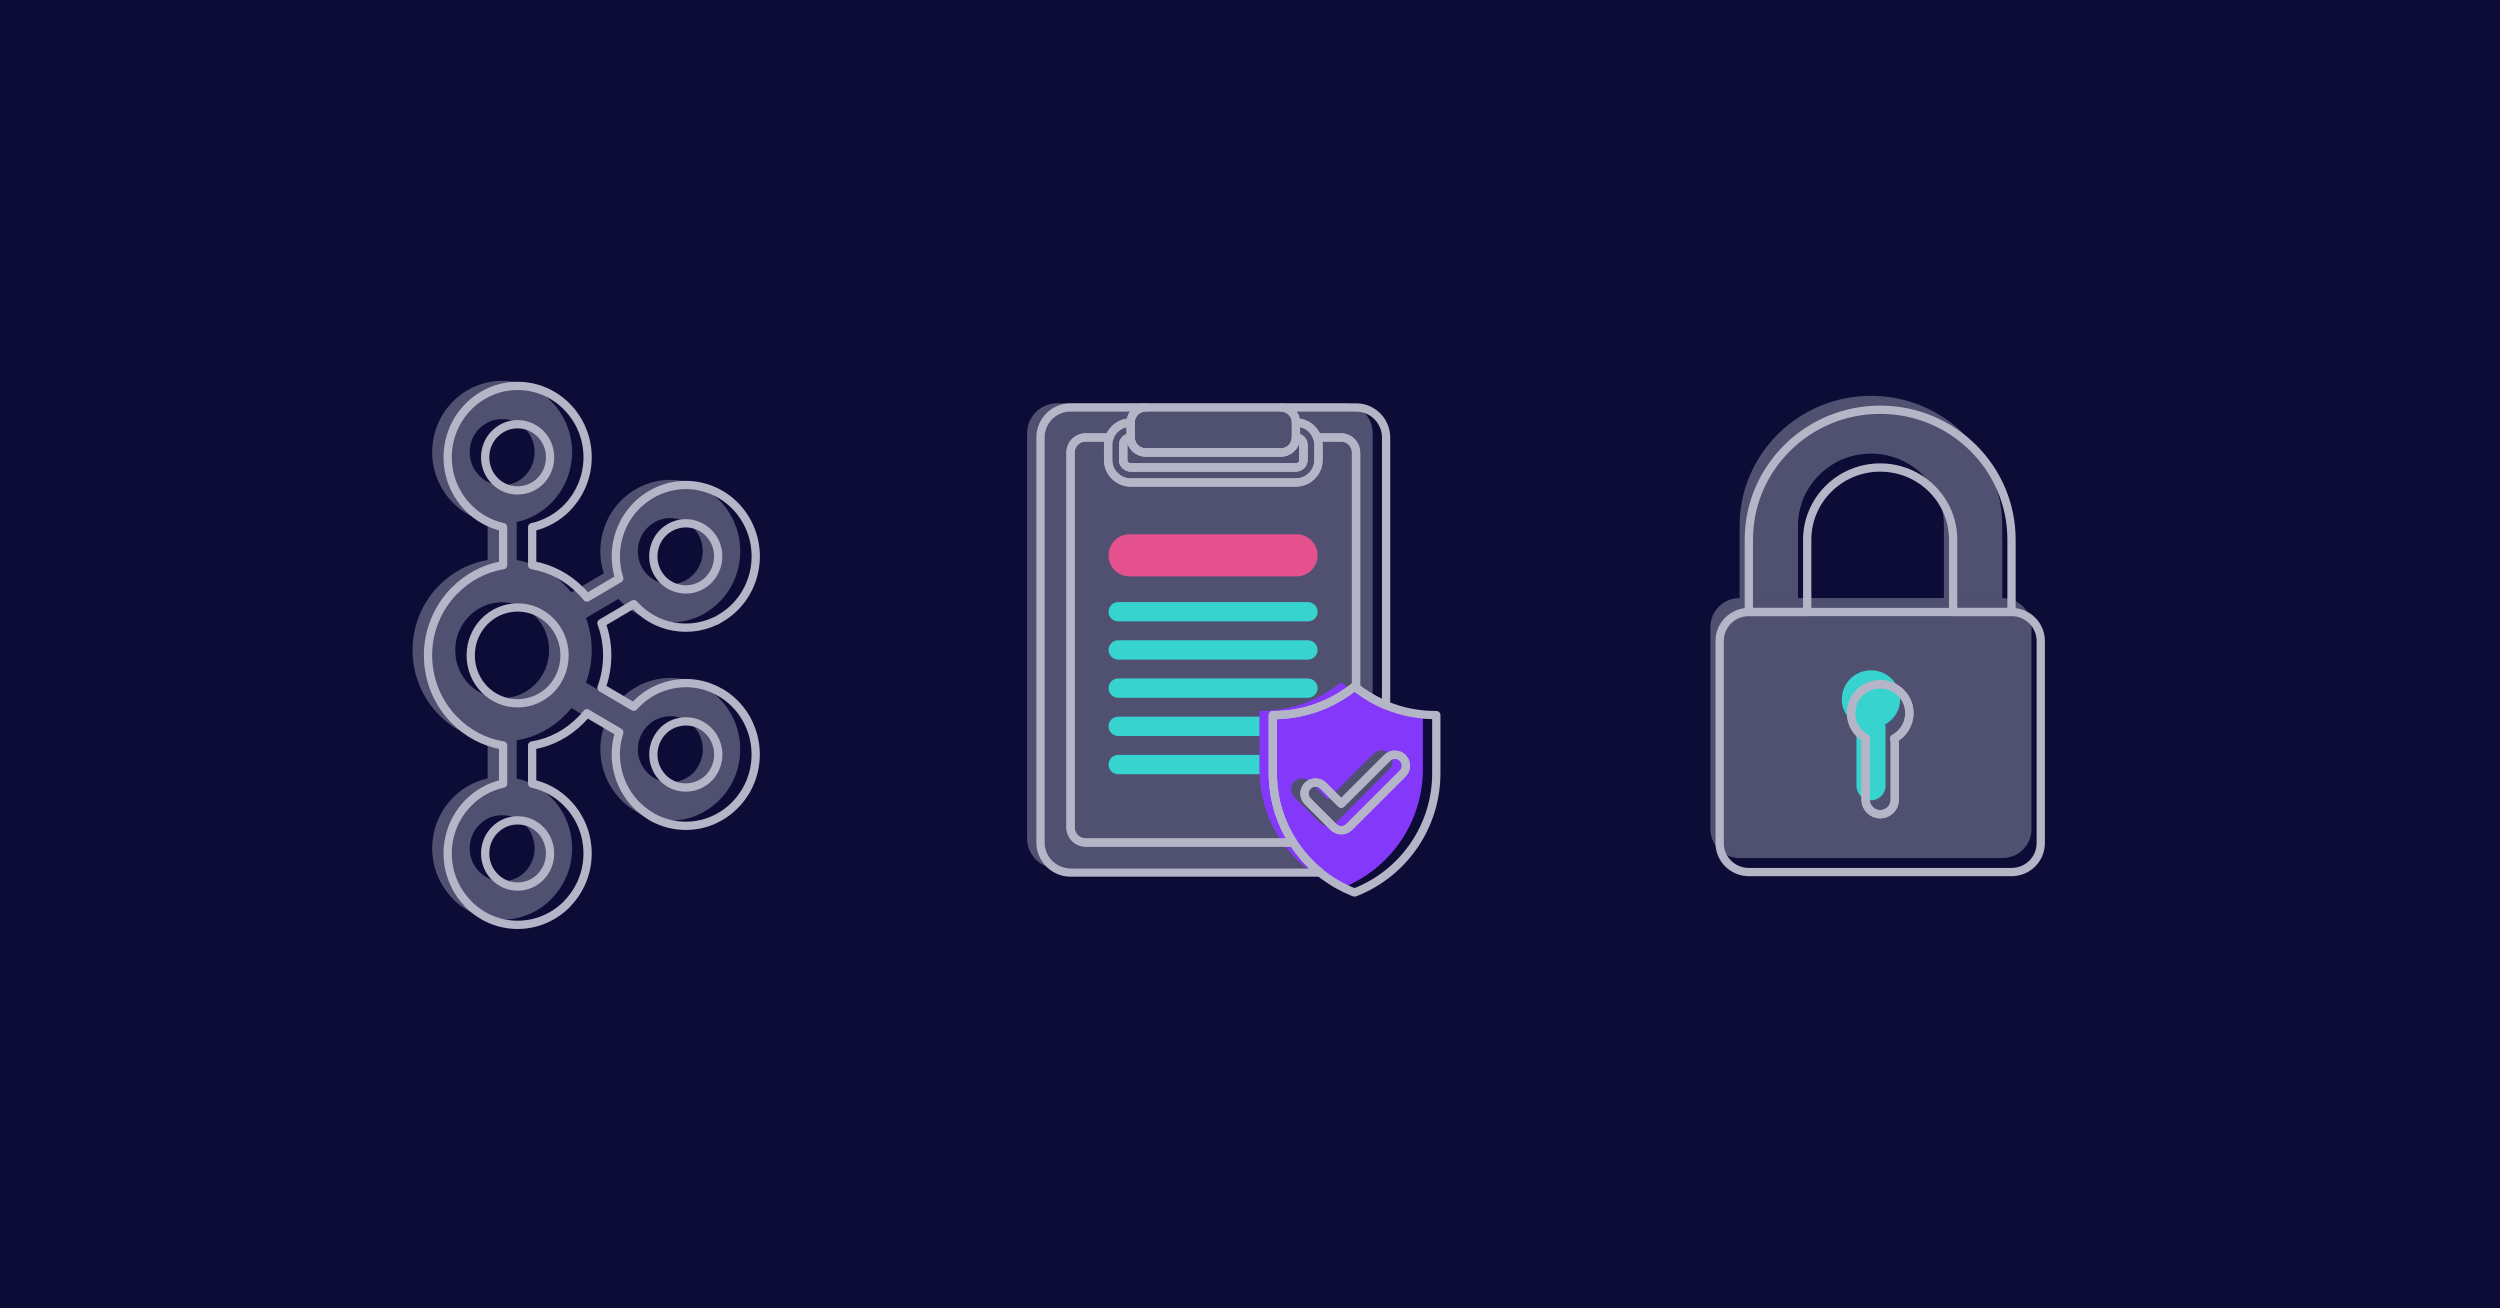 <?xml version="1.0" encoding="UTF-8"?> <svg xmlns="http://www.w3.org/2000/svg" width="1200" height="628" viewBox="0 0 1200 628" fill="none"><rect width="1200" height="628" fill="#0C0C36"></rect><path d="M252.044 205.807C249.234 202.94 245.354 201.161 241.015 201.161C236.676 201.161 232.83 202.923 230.052 205.807H229.986C227.192 208.657 225.45 212.644 225.45 217.043C225.45 221.441 227.192 225.428 229.986 228.246L230.052 228.328C232.813 231.178 236.676 232.925 241.015 232.925C245.354 232.925 249.25 231.178 252.044 228.328L252.077 228.246C254.888 225.428 256.597 221.474 256.597 217.043C256.597 212.611 254.888 208.673 252.077 205.807H252.044ZM241.015 423.08C245.354 423.08 249.25 421.285 252.044 418.451L252.077 418.369C254.888 415.551 256.597 411.581 256.597 407.198C256.597 402.816 254.888 398.813 252.077 395.946H252.044C249.234 393.046 245.354 391.3 241.015 391.3C236.676 391.3 232.83 393.046 230.052 395.946H229.986C227.192 398.813 225.45 402.767 225.45 407.198C225.45 411.63 227.192 415.551 229.986 418.369L230.052 418.451C232.813 421.268 236.676 423.08 241.015 423.08ZM325.796 374.99C329.659 373.952 333.143 371.431 335.263 367.625L335.559 367.065C337.45 363.457 337.795 359.272 336.792 355.565C335.773 351.611 333.275 348.102 329.543 345.911L329.33 345.763C325.697 343.72 321.555 343.275 317.742 344.346C313.879 345.334 310.395 347.954 308.274 351.743C306.121 355.499 305.677 359.832 306.713 363.803C307.781 367.724 310.263 371.25 313.961 373.457H313.978C317.693 375.632 321.9 376.027 325.812 375.006L325.796 374.99ZM256.975 295.843C252.882 291.691 247.261 289.088 241.015 289.088C234.769 289.088 229.164 291.691 225.088 295.843C221.028 299.995 218.513 305.712 218.513 312.088C218.513 318.463 221.012 324.197 225.088 328.398C229.164 332.533 234.786 335.103 241.015 335.103C247.245 335.103 252.899 332.517 256.975 328.398C261.052 324.197 263.55 318.447 263.55 312.088C263.55 305.728 261.052 299.995 256.975 295.843ZM248.001 268.807C257.057 270.323 265.194 274.755 271.407 281.147H271.456C272.442 282.152 273.412 283.256 274.3 284.36L289.832 275.2C287.745 268.758 287.646 262.036 289.323 255.71C291.542 247.258 296.917 239.696 304.971 234.951L305.234 234.786C313.205 230.19 322.262 229.234 330.431 231.491C338.715 233.748 346.177 239.251 350.829 247.456C355.448 255.644 356.401 265.002 354.182 273.42C351.98 281.872 346.588 289.484 338.534 294.212L336.414 295.497H336.2C328.754 299.105 320.569 299.682 313.057 297.655C306.894 295.991 301.223 292.466 296.785 287.49L281.269 296.634C283.044 301.445 284.03 306.634 284.03 312.104C284.03 317.574 283.044 322.813 281.269 327.657L296.785 336.767C301.223 331.709 306.877 328.266 313.057 326.602C321.342 324.296 330.513 325.268 338.534 330.045L339.044 330.293C346.786 335.103 351.996 342.501 354.166 350.853C356.368 359.239 355.431 368.597 350.813 376.769L350.533 377.345L350.5 377.296C345.849 385.171 338.534 390.509 330.447 392.766C322.147 394.99 312.975 394.051 304.971 389.339V389.273C296.917 384.529 291.542 376.934 289.323 368.498C287.646 362.205 287.745 355.483 289.832 349.041L274.3 339.898C273.412 341.001 272.442 342.056 271.456 343.061L271.407 343.11C265.194 349.47 257.057 353.901 248.001 355.368V373.672C254.46 375.055 260.23 378.334 264.766 382.963V383.013C270.864 389.175 274.612 397.758 274.612 407.198C274.612 416.639 270.848 425.14 264.783 431.334V431.433C258.652 437.628 250.269 441.45 241.015 441.45C231.761 441.45 223.411 437.611 217.313 431.433H217.297V431.334C211.215 425.14 207.451 416.606 207.451 407.198C207.451 397.791 211.215 389.175 217.297 383.013V382.963H217.313C221.833 378.35 227.619 375.055 234.062 373.672V355.368C225.006 353.901 216.886 349.47 210.689 343.11L210.624 343.061C202.865 335.136 198.017 324.197 198.017 312.088C198.017 299.978 202.865 289.072 210.624 281.131H210.689C216.902 274.738 225.022 270.323 234.062 268.791V250.553C227.636 249.136 221.85 245.841 217.313 241.244H217.297V241.195C211.215 234.984 207.451 226.45 207.451 217.01C207.451 207.569 211.215 199.019 217.297 192.841V192.808C223.411 186.613 231.811 182.791 241.015 182.791C250.22 182.791 258.652 186.613 264.766 192.841V192.874H264.783C270.848 199.068 274.612 207.668 274.612 217.043C274.612 226.417 270.848 235 264.783 241.228V241.277C260.23 245.874 254.46 249.169 248.001 250.586V268.824V268.807ZM335.263 256.632L335.132 256.435C332.995 252.761 329.576 250.289 325.796 249.235C321.884 248.181 317.693 248.625 313.945 250.817H313.961C310.23 252.975 307.732 256.517 306.68 260.471C305.661 264.409 306.105 268.741 308.241 272.531L308.307 272.63C310.46 276.369 313.879 278.874 317.709 279.879C321.539 280.982 325.829 280.521 329.511 278.33L329.708 278.231C333.34 276.023 335.757 272.531 336.759 268.692C337.795 264.738 337.384 260.422 335.247 256.632" fill="#505071"></path><path d="M342.693 259.12L342.561 258.922C340.424 255.248 337.006 252.777 333.225 251.723C329.313 250.668 325.122 251.113 321.374 253.304H321.391C317.659 255.463 315.161 259.005 314.109 262.959C313.09 266.896 313.534 271.229 315.671 275.019L315.736 275.117C317.89 278.857 321.308 281.361 325.138 282.366C328.968 283.47 333.258 283.009 336.94 280.818L337.137 280.719C340.77 278.511 343.186 275.019 344.188 271.18C345.224 267.226 344.813 262.909 342.676 259.12M259.473 208.278C256.663 205.411 252.784 203.632 248.444 203.632C244.105 203.632 240.259 205.395 237.481 208.278H237.415C234.621 211.128 232.879 215.115 232.879 219.514C232.879 223.913 234.621 227.9 237.415 230.717L237.481 230.799C240.242 233.649 244.105 235.396 248.444 235.396C252.784 235.396 256.679 233.649 259.473 230.799L259.506 230.717C262.317 227.9 264.026 223.946 264.026 219.514C264.026 215.082 262.317 211.144 259.506 208.278H259.473ZM248.444 425.552C252.784 425.552 256.679 423.756 259.473 420.922L259.506 420.84C262.317 418.023 264.026 414.052 264.026 409.67C264.026 405.287 262.317 401.284 259.506 398.417H259.473C256.663 395.518 252.784 393.771 248.444 393.771C244.105 393.771 240.259 395.518 237.481 398.417H237.415C234.621 401.284 232.879 405.238 232.879 409.67C232.879 414.101 234.621 418.023 237.415 420.84L237.481 420.922C240.242 423.739 244.105 425.552 248.444 425.552ZM333.225 377.461C337.088 376.423 340.572 373.902 342.693 370.096L342.989 369.536C344.879 365.928 345.224 361.744 344.221 358.037C343.202 354.083 340.704 350.573 336.973 348.382L336.759 348.234C333.126 346.191 328.984 345.746 325.171 346.817C321.308 347.806 317.824 350.425 315.704 354.214C313.55 357.971 313.107 362.304 314.142 366.274C315.21 370.195 317.692 373.721 321.391 375.929H321.407C325.122 378.103 329.33 378.499 333.242 377.477L333.225 377.461ZM264.404 298.331C260.312 294.179 254.69 291.576 248.444 291.576C242.198 291.576 236.593 294.179 232.517 298.331C228.457 302.483 225.942 308.199 225.942 314.575C225.942 320.951 228.441 326.684 232.517 330.886C236.593 335.021 242.215 337.591 248.444 337.591C254.674 337.591 260.328 335.004 264.404 330.886C268.481 326.684 270.979 320.935 270.979 314.575C270.979 308.216 268.481 302.483 264.404 298.331ZM255.43 271.279C264.487 272.794 272.623 277.226 278.836 283.619H278.885C279.871 284.624 280.841 285.727 281.729 286.831L297.261 277.671C295.174 271.229 295.075 264.507 296.752 258.181C298.971 249.729 304.346 242.167 312.4 237.422L312.663 237.258C320.635 232.661 329.691 231.705 337.86 233.963C346.144 236.22 353.607 241.722 358.258 249.927C362.877 258.115 363.83 267.473 361.611 275.892C359.409 284.343 354.018 291.955 345.964 296.683L343.843 297.968H343.63C336.184 301.576 327.998 302.153 320.487 300.127C314.323 298.463 308.652 294.937 304.214 289.961L288.698 299.105C290.473 303.916 291.459 309.106 291.459 314.575C291.459 320.045 290.473 325.284 288.698 330.128L304.214 339.239C308.652 334.181 314.306 330.737 320.487 329.073C328.771 326.767 337.942 327.739 345.964 332.517L346.473 332.764C354.215 337.575 359.425 344.972 361.595 353.325C363.797 361.711 362.861 371.068 358.242 379.24L357.962 379.817L357.93 379.767C353.278 387.642 345.964 392.98 337.877 395.237C329.576 397.462 320.404 396.523 312.4 391.811V391.745C304.346 387 298.971 379.405 296.752 370.97C295.075 364.676 295.174 357.954 297.261 351.512L281.729 342.369C280.841 343.473 279.871 344.527 278.885 345.532L278.836 345.581C272.623 351.941 264.487 356.373 255.43 357.839V376.143C261.89 377.527 267.659 380.805 272.195 385.435V385.484C278.293 391.646 282.041 400.229 282.041 409.67C282.041 419.11 278.277 427.611 272.212 433.806V433.905C266.081 440.099 257.698 443.921 248.444 443.921C239.19 443.921 230.841 440.083 224.743 433.905H224.726V433.806C218.645 427.611 214.88 419.077 214.88 409.67C214.88 400.262 218.645 391.646 224.726 385.484V385.435H224.743C229.263 380.822 235.048 377.527 241.492 376.143V357.839C232.435 356.373 224.315 351.941 218.119 345.581L218.053 345.532C210.295 337.608 205.446 326.668 205.446 314.559C205.446 302.45 210.295 291.543 218.053 283.602H218.119C224.332 277.21 232.451 272.794 241.492 271.262V253.024C235.065 251.607 229.279 248.312 224.743 243.716H224.726V243.666C218.645 237.455 214.88 228.921 214.88 219.481C214.88 210.041 218.645 201.49 224.726 195.312V195.279C230.841 189.068 239.256 185.229 248.461 185.229C257.665 185.229 266.097 189.051 272.212 195.279V195.312H272.228C278.293 201.507 282.057 210.107 282.057 219.481C282.057 228.855 278.293 237.439 272.228 243.666V243.716C267.675 248.312 261.906 251.607 255.446 253.024V271.262L255.43 271.279Z" stroke="#B5B5C8" stroke-width="3.97" stroke-linecap="round" stroke-linejoin="round"></path><path d="M961.116 287.074H835.01C827.275 287.074 821 293.285 821 300.942V398.015C821 405.672 827.275 411.883 835.01 411.883H961.116C968.851 411.883 975.126 405.672 975.126 398.015V300.942C975.126 293.285 968.851 287.074 961.116 287.074Z" fill="#505071"></path><path d="M835.01 252.405V287.074H863.03V252.405C863.03 233.272 878.708 217.735 898.054 217.735C917.4 217.735 933.079 233.255 933.079 252.405V287.074H961.099V252.405C961.081 217.925 932.853 190 898.054 190C863.255 190 835.01 217.942 835.01 252.405Z" fill="#505071"></path><path d="M898.072 349.479C905.807 349.479 912.082 343.267 912.082 335.611C912.082 327.954 905.807 321.743 898.072 321.743C890.337 321.743 884.062 327.954 884.062 335.611C884.062 343.267 890.337 349.479 898.072 349.479Z" fill="#37D3CF"></path><path d="M898.072 384.148C894.195 384.148 891.084 381.034 891.084 377.231V349.496C891.084 345.659 894.23 342.579 898.072 342.579C901.913 342.579 905.059 345.693 905.059 349.496V377.231C905.059 381.068 901.913 384.148 898.072 384.148Z" fill="#37D3CF"></path><path d="M965.549 293.767H839.442C831.708 293.767 825.433 299.978 825.433 307.635V404.726C825.433 412.382 831.708 418.593 839.442 418.593H965.549C973.284 418.593 979.559 412.382 979.559 404.726V307.635C979.559 299.978 973.284 293.767 965.549 293.767ZM909.266 354.451C909.422 355.001 909.492 355.569 909.492 356.171V383.907C909.492 387.744 906.346 390.824 902.504 390.824C898.663 390.824 895.499 387.709 895.499 383.907V356.171C895.499 355.569 895.569 354.984 895.725 354.434C891.415 352.077 888.494 347.517 888.494 342.304C888.494 334.647 894.769 328.436 902.504 328.436C910.239 328.436 916.514 334.647 916.514 342.304C916.514 347.534 913.594 352.094 909.266 354.451Z" stroke="#B5B5C8" stroke-width="3.97" stroke-linecap="round" stroke-linejoin="round"></path><path d="M839.442 259.08V293.75H867.462V259.08C867.462 239.948 883.141 224.411 902.487 224.411C921.833 224.411 937.511 239.931 937.511 259.08V293.75H965.531V259.08C965.531 224.618 937.303 196.676 902.487 196.676C867.671 196.676 839.442 224.635 839.442 259.08Z" stroke="#B5B5C8" stroke-width="3.97" stroke-linecap="round" stroke-linejoin="round"></path><path d="M909.266 354.451C909.423 355.001 909.492 355.569 909.492 356.171V383.907C909.492 387.744 906.346 390.823 902.504 390.823C898.663 390.823 895.5 387.709 895.5 383.907V356.171C895.5 355.569 895.569 354.984 895.726 354.434C891.415 352.077 888.495 347.517 888.495 342.304C888.495 334.647 894.77 328.436 902.504 328.436C910.239 328.436 916.514 334.647 916.514 342.304C916.514 347.534 913.594 352.094 909.266 354.451Z" stroke="#B5B5C8" stroke-width="3.97" stroke-linecap="round" stroke-linejoin="round"></path><g clip-path="url(#clip0_440_11107)"><path d="M644.459 193.572H507.42C499.455 193.572 493 200.017 493 207.969V402.413C493 410.365 499.455 416.81 507.42 416.81H644.459C652.424 416.81 658.879 410.365 658.879 402.413V207.969C658.879 200.017 652.424 193.572 644.459 193.572Z" fill="#505071"></path><path d="M637.249 207.969H514.63C510.647 207.969 507.42 211.192 507.42 215.168V395.201C507.42 399.177 510.647 402.4 514.63 402.4H637.249C641.232 402.4 644.459 399.177 644.459 395.201V215.168C644.459 211.192 641.232 207.969 637.249 207.969Z" fill="#505071"></path><path d="M615.607 229.578H536.272C530.312 229.578 525.458 224.732 525.458 218.78V211.582C525.458 205.63 530.312 200.783 536.272 200.783H615.607C621.567 200.783 626.422 205.63 626.422 211.582V218.78C626.422 224.732 621.567 229.578 615.607 229.578ZM536.272 207.969C534.281 207.969 532.667 209.58 532.667 211.569V218.767C532.667 220.755 534.281 222.367 536.272 222.367H615.607C617.598 222.367 619.212 220.755 619.212 218.767V211.569C619.212 209.58 617.598 207.969 615.607 207.969H536.272Z" fill="#505071"></path><path d="M608.397 193.572H543.482C539.499 193.572 536.272 196.794 536.272 200.771V207.982C536.272 211.958 539.499 215.181 543.482 215.181H608.397C612.379 215.181 615.606 211.958 615.606 207.982V200.771C615.606 196.794 612.379 193.572 608.397 193.572Z" fill="#505071"></path><path d="M622.322 256.437H542.22C536.628 256.437 532.095 260.963 532.095 266.547V266.56C532.095 272.143 536.628 276.669 542.22 276.669H622.322C627.914 276.669 632.447 272.143 632.447 266.56V266.547C632.447 260.963 627.914 256.437 622.322 256.437Z" fill="#E5518D"></path><path d="M627.801 289H536.741C534.175 289 532.095 291.077 532.095 293.639C532.095 296.201 534.175 298.278 536.741 298.278H627.801C630.367 298.278 632.447 296.201 632.447 293.639C632.447 291.077 630.367 289 627.801 289Z" fill="#37D3CF"></path><path d="M627.801 307.335H536.741C534.175 307.335 532.095 309.412 532.095 311.974C532.095 314.536 534.175 316.613 536.741 316.613H627.801C630.367 316.613 632.447 314.536 632.447 311.974C632.447 309.412 630.367 307.335 627.801 307.335Z" fill="#37D3CF"></path><path d="M627.801 325.67H536.741C534.175 325.67 532.095 327.747 532.095 330.309C532.095 332.871 534.175 334.948 536.741 334.948H627.801C630.367 334.948 632.447 332.871 632.447 330.309C632.447 327.747 630.367 325.67 627.801 325.67Z" fill="#37D3CF"></path><path d="M627.801 344.005H536.741C534.175 344.005 532.095 346.081 532.095 348.643C532.095 351.205 534.175 353.282 536.741 353.282H627.801C630.367 353.282 632.447 351.205 632.447 348.643C632.447 346.081 630.367 344.005 627.801 344.005Z" fill="#37D3CF"></path><path d="M627.801 362.339H536.741C534.175 362.339 532.095 364.416 532.095 366.978C532.095 369.54 534.175 371.617 536.741 371.617H627.801C630.367 371.617 632.447 369.54 632.447 366.978C632.447 364.416 630.367 362.339 627.801 362.339Z" fill="#37D3CF"></path><path d="M643.756 426.413L643.262 426.218C619.862 416.94 604.505 394.344 604.505 369.226V341.237H605C617.988 341.237 630.625 337.131 641.127 329.503L643.743 327.606L646.359 329.503C656.861 337.131 669.498 341.237 682.486 341.237H682.981V369.226C682.981 394.357 667.624 416.94 644.238 426.218L643.743 426.413H643.756Z" fill="#8438FA"></path><path d="M637.379 396.527C635.974 396.527 634.62 395.968 633.631 394.98L621.268 382.636C619.199 380.57 619.199 377.217 621.268 375.151C623.337 373.085 626.695 373.085 628.764 375.151L637.379 383.766L659.373 361.806C661.443 359.74 664.8 359.74 666.87 361.806C668.939 363.872 668.939 367.225 666.87 369.291L641.14 394.98C640.138 395.981 638.798 396.527 637.392 396.527H637.379Z" fill="#505071"></path><path d="M622.049 209.97C622.049 213.96 618.821 217.182 614.839 217.182H549.924C545.942 217.182 542.714 213.96 542.714 209.983C540.723 209.97 539.109 211.582 539.109 213.57V220.768C539.109 222.757 540.723 224.368 542.714 224.368H622.049C624.04 224.368 625.654 222.757 625.654 220.768V213.57C625.654 211.582 624.04 209.97 622.049 209.97ZM620.721 404.401H521.071C517.089 404.401 513.862 401.179 513.862 397.202V217.169C513.862 213.193 517.089 209.97 521.071 209.97H532.524C534.021 205.786 538.029 202.785 542.714 202.785C542.714 198.795 545.942 195.573 549.924 195.573H513.862C505.897 195.573 499.442 202.018 499.442 209.97V404.414C499.442 412.366 505.897 418.812 513.862 418.812H633.631C628.569 414.705 624.222 409.833 620.721 404.401ZM650.901 195.573H614.839C618.821 195.573 622.049 198.795 622.049 202.772C626.734 202.785 630.742 205.786 632.239 209.97H643.691C647.674 209.97 650.901 213.193 650.901 217.169V330.127L652.801 331.504C656.705 334.35 660.909 336.689 665.321 338.534V209.97C665.321 202.018 658.866 195.573 650.901 195.573Z" stroke="#B5B5C8" stroke-width="3.97" stroke-linecap="round" stroke-linejoin="round"></path><path d="M650.901 217.169V330.127L650.185 329.607L647.57 331.504C637.08 339.119 624.43 343.238 611.442 343.238H610.948V371.227C610.948 372.02 610.961 372.825 610.987 373.618C611.429 384.78 614.891 395.37 620.721 404.401H521.072C517.089 404.401 513.862 401.179 513.862 397.202V217.169C513.862 213.193 517.089 209.97 521.072 209.97H532.524C532.121 211.101 531.899 212.309 531.899 213.583V220.781C531.899 226.733 536.754 231.58 542.714 231.58H622.049C628.009 231.58 632.864 226.733 632.864 220.781V213.583C632.864 212.309 632.642 211.101 632.239 209.97H643.691C647.674 209.97 650.901 213.193 650.901 217.169Z" stroke="#B5B5C8" stroke-width="3.97" stroke-linecap="round" stroke-linejoin="round"></path><path d="M625.654 213.57V220.768C625.654 222.757 624.04 224.368 622.049 224.368H542.714C540.723 224.368 539.109 222.757 539.109 220.768V213.57C539.109 211.582 540.723 209.97 542.714 209.97C542.714 213.96 545.942 217.182 549.924 217.182H614.839C618.821 217.182 622.049 213.96 622.049 209.983C624.04 209.97 625.654 211.582 625.654 213.57Z" stroke="#B5B5C8" stroke-width="3.97" stroke-linecap="round" stroke-linejoin="round"></path><path d="M632.864 213.583V220.781C632.864 226.733 628.009 231.579 622.049 231.579H542.714C536.754 231.579 531.899 226.733 531.899 220.781V213.583C531.899 212.309 532.121 211.101 532.524 209.97C534.021 205.786 538.029 202.785 542.714 202.785V209.97C540.723 209.97 539.109 211.582 539.109 213.57V220.768C539.109 222.756 540.723 224.368 542.714 224.368H622.049C624.04 224.368 625.654 222.756 625.654 220.768V213.57C625.654 211.582 624.04 209.97 622.049 209.97V202.785C626.734 202.785 630.742 205.786 632.239 209.97C632.642 211.101 632.864 212.309 632.864 213.583Z" stroke="#B5B5C8" stroke-width="3.97" stroke-linecap="round" stroke-linejoin="round"></path><path d="M614.839 195.573H549.924C545.942 195.573 542.714 198.796 542.714 202.772V209.983C542.714 213.959 545.942 217.182 549.924 217.182H614.839C618.82 217.182 622.048 213.959 622.048 209.983V202.772C622.048 198.796 618.82 195.573 614.839 195.573Z" stroke="#B5B5C8" stroke-width="3.97" stroke-linecap="round" stroke-linejoin="round"></path><path d="M688.929 343.238C680.782 343.238 672.765 341.614 665.321 338.534C660.909 336.689 656.706 334.35 652.801 331.504L650.901 330.127L650.186 329.607L647.57 331.504C637.08 339.119 624.43 343.238 611.442 343.238H610.948V371.227C610.948 372.02 610.961 372.825 610.987 373.618C611.429 384.78 614.891 395.37 620.721 404.401C624.222 409.833 628.569 414.705 633.631 418.812C638.395 422.684 643.796 425.88 649.704 428.219L650.186 428.414H650.199L650.68 428.219C674.067 418.942 689.423 396.358 689.423 371.227V343.238H688.929ZM673.299 371.292L665.321 379.258L650.901 393.642L647.557 396.981C646.568 397.982 645.227 398.528 643.822 398.528H643.809C642.403 398.528 641.063 397.969 640.074 396.981L627.697 384.637C625.641 382.571 625.641 379.219 627.697 377.152C629.766 375.086 633.124 375.086 635.193 377.152L643.809 385.768L650.901 378.686L665.321 364.288L665.803 363.808C667.872 361.741 671.229 361.741 673.299 363.808C675.355 365.874 675.355 369.226 673.299 371.292Z" stroke="#B5B5C8" stroke-width="3.97" stroke-linecap="round" stroke-linejoin="round"></path><path d="M673.299 371.292L665.321 379.257L650.901 393.642L647.557 396.981C646.568 397.982 645.227 398.528 643.822 398.528H643.809C642.403 398.528 641.063 397.969 640.073 396.981L627.697 384.637C625.641 382.571 625.641 379.218 627.697 377.152C629.766 375.086 633.124 375.086 635.193 377.152L643.809 385.768L650.901 378.686L665.321 364.288L665.803 363.807C667.872 361.741 671.229 361.741 673.299 363.807C675.355 365.874 675.355 369.226 673.299 371.292Z" stroke="#B5B5C8" stroke-width="3.97" stroke-linecap="round" stroke-linejoin="round"></path></g><defs><clipPath id="clip0_440_11107"><rect width="199" height="238" fill="white" transform="translate(493 193)"></rect></clipPath></defs></svg> 